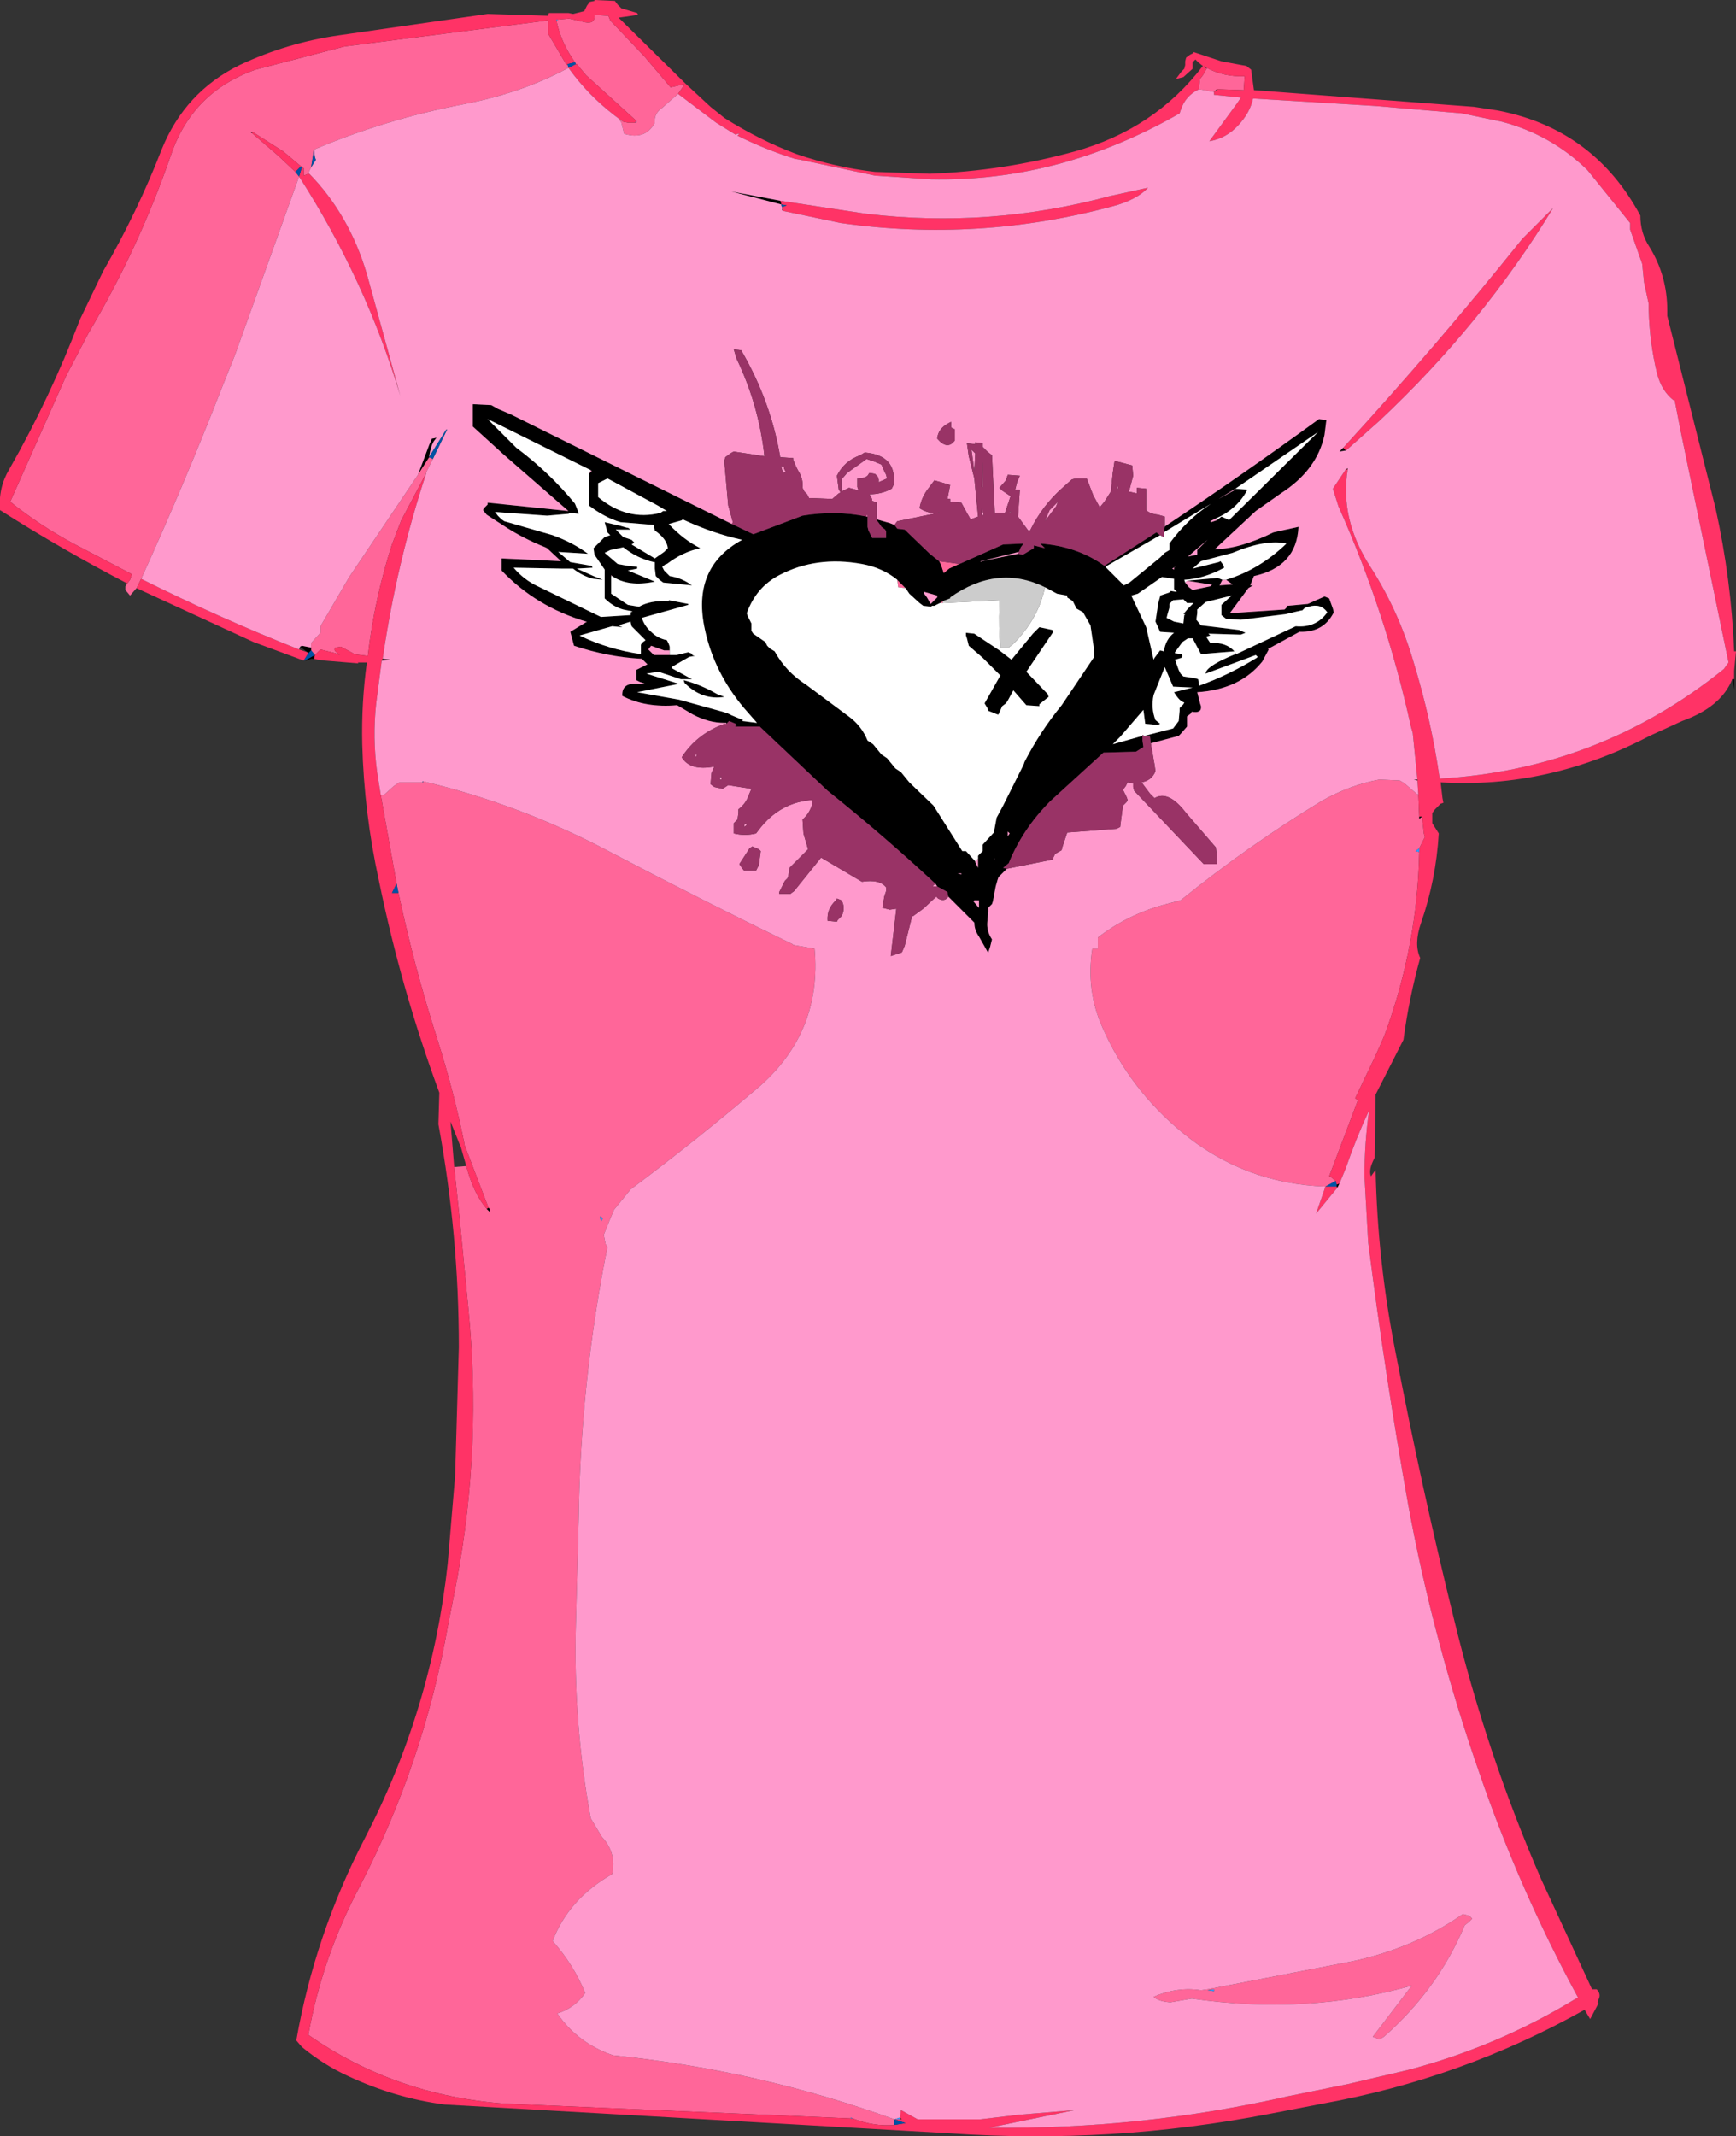 <?xml version="1.0" encoding="UTF-8" standalone="no"?>
<svg xmlns:xlink="http://www.w3.org/1999/xlink" height="114.95px" width="93.45px" xmlns="http://www.w3.org/2000/svg">
  <rect width="100%" height="100%" fill="#333333" stroke="none"/>
  <g transform="matrix(1.0, 0.0, 0.0, 1.0, 46.7, 57.5)">
    <path d="M-39.85 -26.1 L-39.7 -26.3 -39.6 -26.6 -42.75 -28.25 Q-44.6 -29.25 -46.15 -30.5 L-43.15 -37.25 -41.95 -39.55 Q-39.25 -44.1 -37.5 -49.15 -36.35 -52.55 -32.95 -53.75 L-28.15 -55.0 -17.2 -56.4 -17.2 -56.25 -17.2 -55.9 -17.2 -55.7 -16.2 -54.0 -16.15 -54.05 -16.1 -53.85 Q-18.6 -52.5 -21.7 -51.9 -25.9 -51.1 -29.8 -49.45 L-29.95 -48.5 -30.05 -48.3 -30.1 -48.15 -30.35 -48.05 -30.35 -48.15 -30.35 -48.3 -30.35 -48.45 -30.45 -48.5 -30.5 -48.55 -31.45 -49.35 -33.1 -50.4 -33.2 -50.4 -33.15 -50.35 -31.7 -49.1 -30.8 -48.25 -30.6 -48.0 -34.05 -38.4 -34.75 -36.65 Q-36.8 -31.4 -39.1 -26.35 L-39.3 -25.95 -39.35 -25.85 -39.7 -25.45 -39.95 -25.75 -39.95 -25.95 -39.85 -26.1 M-23.4 -32.8 L-23.75 -32.1 -23.75 -32.05 -25.1 -29.5 -25.6 -28.2 Q-26.55 -25.25 -26.9 -22.2 L-27.65 -22.3 -27.7 -22.35 -28.35 -22.7 -28.65 -22.65 -28.7 -22.55 -28.65 -22.45 -28.4 -22.25 -28.65 -22.35 -29.45 -22.55 -29.75 -22.25 -29.95 -22.5 -29.95 -22.65 -29.95 -22.7 -29.95 -22.9 -29.45 -23.45 -29.45 -23.65 -29.45 -23.8 -27.9 -26.45 -24.2 -31.95 -24.2 -32.0 -24.15 -32.05 -23.6 -32.9 -23.4 -32.8 M-26.2 -14.7 L-26.0 -14.75 -25.5 -15.2 -25.2 -15.4 -23.95 -15.4 -23.9 -15.45 Q-18.65 -14.2 -13.85 -11.65 -8.9 -9.05 -4.05 -6.7 L-4.0 -6.65 -2.85 -6.45 Q-2.45 -2.0 -5.8 0.95 -9.2 3.85 -12.75 6.5 L-13.65 7.6 -13.9 8.2 -14.2 8.95 -14.1 9.45 -14.0 9.6 Q-15.45 16.8 -15.55 24.25 L-15.7 29.85 Q-15.85 35.2 -14.9 40.35 L-14.3 41.35 Q-13.5 42.2 -13.75 43.35 -16.1 44.7 -16.95 46.95 -15.8 48.25 -15.2 49.75 -15.75 50.55 -16.7 50.85 -15.6 52.45 -13.7 53.1 -5.85 53.9 1.45 56.55 L1.45 56.85 Q0.35 56.95 -0.8 56.5 L-0.9 56.45 -0.9 56.5 -19.55 55.7 Q-25.45 55.25 -30.1 52.0 -29.35 47.8 -27.3 43.95 -23.9 37.35 -22.6 30.05 L-22.1 27.5 Q-20.75 20.25 -21.5 12.8 L-21.95 8.15 -22.25 5.3 -21.6 5.25 Q-21.2 6.75 -20.5 7.55 L-20.45 7.6 -20.35 7.7 -20.35 7.55 -20.4 7.5 -21.7 4.1 -21.7 4.05 Q-22.25 1.3 -23.15 -1.55 -24.4 -5.45 -25.25 -9.45 L-25.35 -9.95 -26.2 -14.7 M24.65 6.35 Q20.3 6.2 16.95 3.45 14.1 1.1 12.65 -2.2 11.75 -4.2 12.1 -6.45 L12.4 -6.45 12.4 -6.9 12.4 -7.05 Q13.95 -8.25 15.9 -8.8 L16.85 -9.05 Q20.5 -12.0 24.45 -14.4 25.95 -15.25 27.55 -15.55 L28.65 -15.5 28.9 -15.35 29.6 -14.75 29.65 -14.75 29.7 -13.55 29.7 -13.4 29.7 -13.45 29.85 -13.55 29.95 -12.65 30.0 -12.45 29.7 -11.85 29.5 -11.7 29.7 -11.65 Q29.6 -6.6 27.85 -1.85 L27.75 -1.6 27.35 -0.7 26.25 1.6 26.4 1.7 24.85 5.8 24.9 5.8 25.2 6.05 24.65 6.35 M18.65 -52.55 L17.85 -52.7 17.85 -52.9 17.9 -53.25 18.05 -53.45 18.25 -53.8 18.25 -53.85 Q19.2 -53.35 20.3 -53.4 L20.25 -52.65 18.8 -52.7 18.65 -52.55 M-10.2 -52.45 L-11.05 -51.7 Q-11.5 -51.4 -11.45 -50.9 -11.95 -49.95 -13.1 -50.3 L-13.2 -50.7 -13.25 -50.9 -13.35 -51.05 -13.15 -50.95 -12.9 -50.9 -12.5 -50.9 -12.45 -50.9 -12.45 -51.0 -15.15 -53.45 -15.65 -54.05 -15.7 -54.05 -15.75 -54.15 Q-16.5 -55.2 -16.75 -56.4 L-16.65 -56.45 -16.1 -56.5 -16.05 -56.5 -15.2 -56.3 Q-14.65 -56.2 -14.7 -56.7 L-13.95 -56.65 -13.85 -56.4 -12.0 -54.45 -10.6 -52.8 -9.95 -52.95 -9.85 -52.95 -10.2 -52.45 M4.95 -27.15 L4.4 -26.9 4.1 -26.65 3.95 -27.1 3.85 -27.3 4.95 -27.15 M4.05 -25.05 L3.9 -25.05 4.05 -25.15 4.05 -25.05 M2.05 -25.85 L1.65 -25.9 1.6 -26.3 2.05 -25.85 M-14.4 7.95 L-14.35 8.25 -14.25 8.05 -14.4 7.95 M32.55 45.75 L32.4 45.9 32.15 46.1 Q30.7 49.55 27.8 52.1 L27.55 52.25 27.2 52.1 29.3 49.35 Q23.7 50.95 17.45 50.05 L16.3 50.25 Q15.65 50.2 15.4 49.95 16.7 49.4 17.95 49.6 L18.3 49.55 26.05 48.05 Q29.4 47.35 32.05 45.5 L32.4 45.6 32.55 45.75 M18.3 49.6 L18.65 49.65 18.65 49.55 18.3 49.6" fill="#ff6699" fill-rule="evenodd" stroke="none"/>
    <path d="M-17.2 -56.4 L-28.15 -55.0 -32.95 -53.75 Q-36.35 -52.55 -37.5 -49.15 -39.25 -44.1 -41.95 -39.55 L-43.15 -37.25 -46.15 -30.5 Q-44.6 -29.25 -42.75 -28.25 L-39.6 -26.6 -39.7 -26.3 -39.85 -26.1 Q-43.4 -27.95 -46.7 -30.05 -46.8 -31.25 -46.2 -32.25 -44.0 -36.1 -42.4 -40.3 L-41.15 -42.9 Q-39.3 -46.1 -38.0 -49.45 -36.75 -52.55 -33.8 -54.0 -31.25 -55.2 -28.45 -55.6 L-20.45 -56.75 -17.2 -56.65 -17.15 -56.8 -16.1 -56.8 -15.85 -56.75 -15.25 -56.9 -15.2 -57.0 -15.1 -57.2 -14.95 -57.4 -14.7 -57.45 -14.7 -57.5 -13.6 -57.45 -13.45 -57.25 -13.25 -57.05 -12.4 -56.8 -12.35 -56.7 -13.4 -56.55 -9.8 -53.0 -8.45 -51.75 -7.7 -51.15 Q-5.8 -49.95 -3.8 -49.2 -1.75 -48.5 0.4 -48.25 L3.35 -48.15 Q7.35 -48.3 11.15 -49.35 15.45 -50.55 18.05 -53.95 L17.8 -54.15 17.65 -54.3 17.5 -54.15 17.5 -54.0 17.5 -53.8 17.0 -53.35 16.6 -53.25 16.9 -53.65 17.05 -53.8 17.1 -54.0 17.1 -54.2 17.15 -54.4 17.35 -54.55 17.55 -54.65 17.55 -54.7 19.05 -54.2 20.4 -53.95 20.65 -53.75 20.8 -52.65 32.65 -51.75 33.95 -51.55 Q39.1 -50.55 41.6 -45.9 41.6 -44.95 42.1 -44.2 43.05 -42.65 43.05 -40.8 L43.05 -40.5 45.65 -30.15 Q46.5 -26.3 46.65 -22.45 L46.75 -22.45 46.65 -21.4 46.65 -20.95 46.55 -20.95 Q45.95 -19.45 43.85 -18.7 L42.1 -17.9 Q36.65 -15.05 30.85 -15.4 L30.95 -14.55 31.0 -14.3 30.85 -14.25 30.7 -14.1 30.55 -13.95 30.4 -13.75 30.4 -13.2 30.75 -12.65 Q30.6 -10.15 29.8 -7.85 29.4 -6.7 29.75 -5.95 29.15 -3.8 28.85 -1.55 L27.35 1.4 27.3 4.8 Q26.95 5.45 27.1 5.8 L27.35 5.45 Q27.45 10.3 28.4 15.15 29.8 22.45 31.55 29.55 33.3 36.8 36.25 43.6 L39.0 49.55 39.1 49.55 39.25 49.55 Q39.5 49.8 39.35 50.1 L39.3 50.25 39.35 50.3 38.9 51.15 38.6 50.65 Q32.0 54.35 24.5 55.7 L21.65 56.25 Q13.15 57.9 4.45 57.3 L-22.75 55.75 Q-25.45 55.4 -28.0 54.2 -29.3 53.6 -30.45 52.65 L-30.75 52.3 Q-29.75 46.6 -27.05 41.4 -23.45 34.45 -22.6 26.65 L-22.2 21.9 -22.0 15.0 Q-22.0 8.95 -23.1 3.0 L-23.05 1.3 Q-25.1 -4.25 -26.3 -10.1 -27.1 -13.75 -27.2 -17.45 -27.25 -19.7 -26.95 -21.85 L-27.45 -21.85 -27.4 -21.8 -29.2 -21.95 -29.6 -22.0 -29.8 -22.05 -29.75 -22.25 -29.45 -22.55 -28.65 -22.35 -28.4 -22.25 -28.65 -22.45 -28.7 -22.55 -28.65 -22.65 -28.35 -22.7 -27.7 -22.35 -27.65 -22.3 -26.9 -22.2 Q-26.55 -25.25 -25.6 -28.2 L-25.1 -29.5 -23.75 -32.05 Q-25.35 -27.2 -26.1 -22.05 L-26.15 -21.95 -26.45 -19.65 Q-26.65 -17.8 -26.4 -15.95 L-26.2 -14.7 -25.35 -9.95 -25.6 -9.45 -25.25 -9.45 Q-24.4 -5.45 -23.15 -1.55 -22.25 1.3 -21.7 4.05 L-21.7 4.1 -20.4 7.5 -20.5 7.55 Q-21.2 6.75 -21.6 5.25 L-21.9 4.2 -21.95 4.1 -22.45 2.85 -22.25 5.3 -21.95 8.15 -21.5 12.8 Q-20.75 20.25 -22.1 27.5 L-22.6 30.05 Q-23.9 37.35 -27.3 43.95 -29.35 47.8 -30.1 52.0 -25.45 55.25 -19.55 55.7 L-0.9 56.5 -0.8 56.5 Q0.35 56.95 1.45 56.85 L2.05 56.75 1.45 56.55 1.75 56.55 1.85 56.55 1.75 56.45 1.8 56.05 2.7 56.55 6.05 56.55 8.15 56.3 11.15 56.05 6.55 57.0 Q14.75 57.1 22.65 55.3 L25.85 54.65 29.05 53.9 Q33.85 52.65 38.05 50.1 L38.25 50.0 Q35.1 44.2 32.95 37.95 30.45 30.8 29.1 23.45 27.85 16.45 26.95 9.35 L26.75 5.8 Q26.75 4.0 27.0 2.25 26.3 3.75 25.75 5.35 L25.4 6.2 25.25 6.25 25.2 6.05 24.9 5.8 24.85 5.8 26.4 1.7 26.25 1.6 27.35 -0.7 27.75 -1.6 27.85 -1.85 Q29.6 -6.6 29.7 -11.65 L29.7 -11.85 30.0 -12.45 29.95 -12.65 29.85 -13.55 29.7 -13.55 29.65 -14.75 29.6 -15.5 29.6 -15.55 29.35 -18.05 29.25 -18.4 Q27.9 -24.55 25.35 -30.25 L25.05 -31.2 25.75 -32.25 25.85 -32.25 Q25.4 -29.55 27.1 -26.95 28.6 -24.6 29.4 -21.85 30.35 -18.75 30.8 -15.6 39.4 -16.1 46.1 -21.5 L46.35 -21.85 43.75 -34.4 43.45 -35.95 43.4 -36.0 43.4 -35.95 Q42.75 -36.45 42.5 -37.4 42.1 -39.05 42.05 -40.8 L42.05 -41.15 41.8 -42.3 41.7 -43.3 41.05 -45.15 41.05 -45.5 38.75 -48.35 Q36.8 -50.25 34.15 -50.95 L32.0 -51.4 27.3 -51.8 20.75 -52.2 Q20.6 -51.45 19.95 -50.75 19.3 -50.05 18.4 -49.9 L19.9 -51.95 20.1 -52.25 18.65 -52.4 18.65 -52.55 18.8 -52.65 18.8 -52.7 20.25 -52.65 20.3 -53.4 Q19.2 -53.35 18.25 -53.85 L18.1 -53.95 18.25 -53.8 18.05 -53.45 17.9 -53.25 17.85 -52.9 17.85 -52.7 Q17.1 -52.35 16.85 -51.55 L16.8 -51.4 Q10.35 -47.7 3.4 -47.85 L0.4 -48.05 -3.6 -48.9 -3.9 -48.95 Q-5.5 -49.45 -7.0 -50.2 L-6.9 -50.3 -6.95 -50.3 -7.0 -50.3 -7.1 -50.25 -8.15 -50.9 -10.2 -52.45 -9.85 -52.95 -9.95 -52.95 -10.6 -52.8 -12.0 -54.45 -13.85 -56.4 -13.95 -56.65 -14.7 -56.7 Q-14.65 -56.2 -15.2 -56.3 L-16.05 -56.5 -16.1 -56.5 -16.65 -56.45 -16.75 -56.45 -16.75 -56.4 Q-16.5 -55.2 -15.75 -54.15 L-16.15 -54.05 -16.2 -54.0 -17.2 -55.7 -17.2 -55.9 -17.2 -56.25 -17.2 -56.4 M-39.35 -25.85 L-39.3 -25.95 -39.1 -26.35 Q-34.9 -24.25 -30.6 -22.55 L-30.15 -22.4 -30.1 -22.35 -30.35 -21.95 -33.05 -22.95 -39.35 -25.85 M-30.8 -48.25 L-31.7 -49.1 -33.15 -50.35 -33.1 -50.4 -31.45 -49.35 -30.5 -48.55 -30.8 -48.25 M-30.45 -48.5 L-30.35 -48.45 -30.35 -48.3 -30.35 -48.15 -30.35 -48.05 -30.1 -48.15 -30.05 -48.15 Q-27.9 -45.95 -26.95 -42.75 L-25.15 -36.2 Q-27.0 -42.4 -30.6 -48.0 L-30.45 -48.5 M25.3 6.4 L24.15 7.8 24.65 6.35 25.25 6.35 25.3 6.4 M-13.15 -50.95 L-13.3 -51.05 Q-14.75 -52.1 -15.8 -53.45 L-16.1 -53.85 -15.7 -54.05 -15.65 -54.05 -15.15 -53.45 -12.45 -51.0 -12.5 -50.9 -12.9 -50.9 -13.15 -50.95 M25.6 -33.4 Q30.6 -38.85 35.25 -44.65 L36.9 -46.3 Q33.1 -40.05 27.55 -34.85 L25.75 -33.25 25.6 -33.4 M0.4 -48.05 L0.4 -48.25 0.4 -48.05 M-4.6 -46.35 L-4.35 -46.45 -4.65 -46.5 -4.65 -46.55 -4.7 -46.7 -0.1 -46.0 Q6.55 -45.2 13.05 -46.95 L15.1 -47.4 Q14.5 -46.75 13.2 -46.4 5.95 -44.45 -1.45 -45.5 L-4.55 -46.15 -4.6 -46.25 -4.6 -46.35" fill="#ff3366" fill-rule="evenodd" stroke="none"/>
    <path d="M-33.15 -50.35 L-33.2 -50.4 -33.1 -50.4 -33.15 -50.35 M46.65 -20.95 L46.65 -20.4 46.55 -20.95 46.65 -20.95 M-29.8 -22.05 L-29.95 -22.05 -30.2 -21.95 -30.3 -21.95 -29.75 -22.25 -29.8 -22.05 M-30.1 -48.15 L-30.05 -48.15 -30.1 -48.15 M-7.6 -18.55 L-7.6 -18.6 -7.7 -18.6 Q-8.55 -18.6 -9.4 -19.05 L-10.25 -19.55 Q-11.95 -19.4 -13.2 -20.05 -13.25 -20.8 -12.3 -20.7 L-11.95 -20.7 -12.25 -20.8 -12.45 -20.9 -12.45 -21.25 -12.45 -21.45 -11.85 -21.75 -11.95 -21.85 -12.15 -22.05 -12.2 -22.05 Q-14.0 -22.15 -15.8 -22.75 L-16.0 -23.5 -15.1 -24.05 -15.15 -24.05 Q-17.85 -24.85 -19.7 -26.8 L-19.7 -27.0 -19.7 -27.2 -19.7 -27.3 -19.7 -27.45 -16.5 -27.3 -17.25 -28.0 -17.35 -28.05 Q-18.6 -28.55 -19.65 -29.25 L-20.5 -29.8 -20.7 -30.05 -20.65 -30.15 -20.45 -30.35 -20.45 -30.45 -16.1 -30.0 -19.6 -33.05 -21.25 -34.55 -21.25 -34.95 -21.25 -35.5 -21.25 -35.75 -20.25 -35.7 -19.9 -35.5 -19.2 -35.2 -7.3 -29.3 -6.15 -28.75 -5.75 -28.9 -3.5 -29.75 Q-1.7 -30.05 -0.05 -29.7 L0.0 -29.7 0.0 -29.15 0.05 -28.95 0.25 -28.55 1.0 -28.55 1.0 -28.7 1.0 -28.9 0.95 -29.0 0.75 -29.15 0.65 -29.3 0.5 -29.5 0.5 -29.55 1.2 -29.35 1.45 -29.25 1.6 -29.05 2.0 -29.0 3.35 -27.7 3.85 -27.3 3.95 -27.1 4.1 -26.65 4.4 -26.9 4.95 -27.15 7.3 -28.2 8.4 -28.25 8.25 -28.05 8.15 -27.8 6.1 -27.3 6.1 -27.25 6.15 -27.3 8.1 -27.7 8.35 -27.65 8.45 -27.7 8.95 -28.0 8.95 -28.15 9.55 -28.0 9.4 -28.15 9.3 -28.25 Q11.3 -28.1 12.75 -27.05 L15.55 -28.85 15.75 -28.7 12.8 -27.0 13.8 -26.0 14.1 -26.15 15.75 -27.5 16.0 -27.75 16.25 -27.9 16.25 -28.05 16.25 -28.25 Q17.2 -29.55 18.5 -30.4 L15.95 -28.85 16.0 -29.15 16.05 -29.2 Q20.25 -32.0 24.3 -34.95 L24.7 -34.9 24.6 -34.1 Q24.2 -32.2 22.25 -30.95 L20.9 -30.0 18.7 -27.95 Q20.0 -27.95 21.85 -28.85 L23.2 -29.15 Q23.1 -27.0 20.8 -26.5 L20.6 -26.0 20.75 -26.0 20.5 -25.85 19.5 -24.5 22.45 -24.7 22.55 -24.8 22.6 -24.9 23.7 -25.0 24.6 -25.4 24.85 -25.3 25.05 -24.75 25.1 -24.55 Q24.55 -23.45 23.25 -23.5 L21.6 -22.6 21.55 -22.55 21.6 -22.55 21.25 -21.9 Q20.05 -20.4 17.75 -20.25 L17.9 -19.65 17.95 -19.5 Q18.0 -19.1 17.45 -19.2 L17.4 -19.1 17.2 -18.95 17.2 -18.55 17.2 -18.4 16.85 -18.0 16.75 -17.9 15.25 -17.5 15.2 -17.9 14.9 -17.9 16.45 -18.3 16.75 -18.7 16.8 -19.25 16.8 -19.4 17.0 -19.6 17.05 -19.7 Q16.8 -19.75 16.5 -20.25 L17.5 -20.5 16.45 -20.55 16.0 -21.6 15.4 -20.1 Q15.25 -19.4 15.5 -18.75 L15.75 -18.55 15.65 -18.5 15.5 -18.5 14.95 -18.55 14.85 -19.3 13.6 -17.85 13.2 -17.45 14.8 -17.9 14.8 -17.65 14.85 -17.3 14.45 -17.05 12.7 -17.0 9.85 -14.4 Q8.35 -12.9 7.6 -11.05 L7.3 -10.8 7.5 -10.75 7.45 -10.7 7.25 -10.5 7.05 -10.3 7.0 -10.15 6.9 -9.8 6.75 -9.0 6.7 -8.85 6.5 -8.65 6.5 -8.45 6.45 -7.9 Q6.4 -7.4 6.7 -6.95 L6.65 -6.75 6.6 -6.55 6.55 -6.4 6.5 -6.25 6.45 -6.3 6.0 -7.1 Q5.75 -7.45 5.75 -7.85 L4.35 -9.25 4.3 -9.5 3.75 -9.8 3.65 -9.95 Q0.85 -12.55 -2.15 -14.95 L-5.8 -18.4 -5.95 -18.4 -7.15 -18.4 -7.05 -18.45 -7.1 -18.55 -7.45 -18.7 -7.6 -18.55 M-24.2 -31.95 L-23.6 -33.55 -23.45 -33.9 -23.4 -33.9 -23.2 -33.95 -23.35 -33.75 -23.45 -33.55 -23.55 -33.2 -23.6 -32.9 -24.15 -32.05 -24.2 -32.0 -24.2 -31.95 M-26.1 -22.05 L-25.7 -22.0 -26.1 -21.95 -26.15 -21.95 -26.1 -22.05 M25.4 6.2 L25.3 6.4 25.25 6.35 25.25 6.25 25.4 6.2 M29.6 -15.5 L29.4 -15.55 29.6 -15.55 29.6 -15.5 M25.75 -32.25 L25.85 -32.3 25.85 -32.25 25.75 -32.25 M-14.9 -32.2 L-20.45 -34.95 -18.9 -33.4 Q-17.15 -32.1 -15.75 -30.4 L-15.55 -29.9 -15.55 -29.85 -16.0 -29.9 -16.1 -29.85 -17.25 -29.75 -20.05 -29.95 -19.9 -29.75 -19.7 -29.55 -19.55 -29.45 -16.95 -28.7 Q-15.85 -28.3 -15.05 -27.7 L-16.65 -27.8 -16.0 -27.25 -14.85 -27.05 -14.8 -26.95 -15.65 -26.9 -14.75 -26.5 -14.25 -26.3 -14.75 -26.35 Q-15.35 -26.5 -15.85 -26.9 L-16.4 -26.9 -19.05 -26.95 Q-18.5 -26.3 -17.75 -25.95 L-14.35 -24.3 -12.75 -24.4 -12.75 -24.55 -12.65 -24.6 -13.15 -24.7 Q-13.7 -24.85 -14.15 -25.3 L-14.15 -25.7 -14.15 -26.3 -14.15 -26.65 -14.15 -26.85 -14.7 -27.65 -14.75 -28.0 -14.15 -28.6 -13.85 -28.7 -14.0 -28.85 -14.15 -29.4 -13.3 -29.2 -12.95 -29.1 -12.9 -29.1 -12.75 -29.0 -13.0 -29.0 -13.55 -29.0 -13.15 -28.6 -12.7 -28.45 -12.55 -28.3 -12.7 -28.2 -11.45 -27.45 -10.95 -27.8 -10.75 -28.0 Q-10.8 -28.5 -11.45 -28.95 L-11.5 -29.15 -11.5 -29.25 -13.3 -29.4 Q-14.15 -29.65 -15.0 -30.3 L-15.0 -31.05 -15.0 -32.0 -14.85 -32.15 -14.9 -32.2 M-30.55 -22.7 L-30.45 -22.75 -29.95 -22.65 -29.95 -22.5 -30.1 -22.35 -30.15 -22.4 -30.55 -22.7 M-20.4 7.5 L-20.35 7.55 -20.35 7.7 -20.45 7.6 -20.5 7.55 -20.4 7.5 M25.75 -33.25 L25.7 -33.25 25.4 -33.2 25.55 -33.35 25.6 -33.4 25.75 -33.25 M0.4 -48.05 L0.4 -48.25 0.4 -48.05 M-4.6 -46.25 L-4.55 -46.15 -4.6 -46.2 -4.6 -46.25 M-4.7 -46.7 L-4.65 -46.55 -4.65 -46.5 -7.35 -47.2 -4.7 -46.7 M-4.85 -46.25 L-4.9 -46.25 -4.85 -46.25 M19.8 -31.2 L18.9 -30.65 19.8 -31.15 19.8 -31.2 20.45 -31.15 Q19.9 -30.1 18.75 -29.6 L18.45 -29.45 18.5 -29.4 18.8 -29.5 19.05 -29.7 19.4 -29.55 19.45 -29.5 24.25 -34.25 19.8 -31.2 M5.95 -11.3 L5.95 -11.45 6.2 -11.7 6.2 -11.9 6.2 -12.0 6.2 -12.05 6.8 -12.7 6.95 -13.5 7.3 -14.15 8.4 -16.35 8.45 -16.5 Q9.3 -18.15 10.45 -19.55 L12.2 -22.15 12.2 -22.5 12.0 -23.85 11.6 -24.55 11.25 -24.75 11.15 -24.95 11.05 -25.15 10.75 -25.35 10.75 -25.45 10.2 -25.55 9.55 -25.9 Q7.0 -27.15 4.45 -25.35 L4.45 -25.3 4.05 -25.15 3.9 -25.05 3.6 -24.9 3.45 -24.9 3.45 -24.85 3.0 -24.9 2.8 -25.05 2.25 -25.55 2.05 -25.85 1.6 -26.3 Q0.8 -26.95 -0.3 -27.15 -2.75 -27.6 -4.75 -26.55 -6.0 -25.9 -6.5 -24.5 L-6.45 -24.35 -6.25 -23.95 -6.25 -23.75 -6.25 -23.55 -6.15 -23.4 -5.5 -22.95 -5.4 -22.75 -5.25 -22.6 -5.0 -22.45 Q-4.4 -21.35 -3.3 -20.65 L-0.95 -18.9 Q-0.3 -18.4 0.0 -17.65 L0.3 -17.45 0.75 -16.9 1.05 -16.7 1.5 -16.15 1.8 -15.95 2.25 -15.4 3.55 -14.15 5.1 -11.7 5.3 -11.7 5.8 -11.15 5.8 -11.1 5.95 -10.8 5.95 -11.3 M14.2 -25.45 L15.0 -23.75 15.4 -22.0 15.45 -22.1 15.75 -22.5 15.95 -22.45 Q16.05 -23.1 16.5 -23.45 L15.75 -23.5 15.5 -24.05 15.65 -25.05 15.75 -25.4 15.75 -25.45 16.2 -25.6 16.3 -25.65 16.3 -25.7 16.65 -25.65 16.5 -25.8 16.5 -26.35 15.85 -26.45 14.55 -25.55 14.2 -25.45 M19.3 -26.3 Q21.1 -26.85 22.55 -28.25 21.45 -28.5 19.65 -27.75 L17.95 -27.3 17.5 -26.9 18.9 -27.25 19.0 -27.3 19.15 -27.1 19.2 -26.95 Q18.1 -26.35 17.05 -26.3 L17.1 -26.15 17.3 -25.9 17.5 -25.75 18.45 -25.95 18.55 -26.05 18.45 -26.05 17.2 -26.25 18.85 -26.4 19.1 -26.3 18.95 -26.0 19.65 -26.05 19.3 -26.3 M17.75 -27.9 L18.3 -28.45 17.25 -27.55 17.75 -27.65 17.75 -27.9 M16.5 -26.85 L16.5 -26.95 16.65 -27.05 16.4 -26.9 16.5 -26.85 M17.0 -25.25 L16.45 -25.2 16.25 -25.0 16.25 -24.8 16.15 -24.45 16.1 -24.25 16.5 -24.05 17.0 -23.95 17.05 -24.4 17.1 -24.45 17.0 -24.45 17.25 -24.75 17.55 -25.05 17.2 -25.05 17.0 -25.25 M19.85 -22.3 L23.05 -23.8 Q24.15 -23.7 24.75 -24.55 24.4 -25.05 23.75 -24.85 L23.55 -24.8 23.4 -24.65 23.35 -24.65 22.5 -24.45 20.1 -24.15 19.3 -24.2 19.05 -24.4 19.05 -24.55 19.05 -24.95 19.6 -25.45 18.2 -25.1 17.75 -24.7 17.75 -24.5 17.7 -24.15 17.95 -23.85 20.0 -23.6 20.1 -23.55 20.35 -23.45 20.1 -23.35 20.0 -23.35 18.35 -23.4 18.45 -23.3 18.25 -23.25 18.25 -23.2 18.45 -22.9 Q19.3 -22.95 19.75 -22.45 L17.95 -22.3 17.5 -23.15 17.25 -23.15 16.95 -22.95 16.55 -22.4 16.55 -22.35 16.9 -22.3 16.95 -22.2 16.9 -22.1 16.55 -22.0 16.75 -21.45 16.85 -21.25 16.95 -21.15 17.0 -21.1 17.65 -21.0 17.8 -20.95 17.85 -20.6 Q19.4 -21.15 20.95 -22.1 L21.0 -22.15 20.9 -22.25 18.2 -21.25 Q18.2 -21.6 19.45 -22.15 L19.8 -22.3 19.85 -22.3 M3.2 -25.35 L3.4 -25.0 3.75 -25.35 3.75 -25.45 3.05 -25.65 3.05 -25.55 3.2 -25.35 M9.95 -23.6 L10.0 -23.5 8.55 -21.35 9.7 -20.15 9.75 -20.0 9.25 -19.6 9.25 -19.5 8.55 -19.55 7.85 -20.35 7.55 -19.8 7.45 -19.65 7.25 -19.5 7.05 -19.05 7.0 -19.05 6.5 -19.25 6.45 -19.4 6.3 -19.65 7.15 -21.15 6.2 -22.1 5.45 -22.75 5.35 -23.15 5.3 -23.3 5.3 -23.4 5.3 -23.45 5.75 -23.4 7.1 -22.5 7.75 -22.0 8.9 -23.4 9.25 -23.75 9.95 -23.6 M7.55 -12.75 L7.55 -12.5 7.65 -12.65 7.55 -12.75 M-14.0 -31.75 L-14.5 -31.5 -14.5 -31.15 -14.5 -30.75 Q-12.95 -29.45 -11.15 -29.9 L-11.0 -30.0 -10.8 -30.0 -11.3 -30.3 -13.9 -31.7 -14.0 -31.75 M-10.65 -22.25 L-10.3 -22.25 -9.65 -22.4 -9.4 -22.3 -9.45 -22.25 -9.3 -22.2 -9.6 -22.15 -10.55 -21.6 -10.55 -21.55 -10.0 -21.25 -9.45 -20.95 -9.9 -20.95 -10.05 -20.95 -11.25 -21.35 -11.9 -21.25 -10.15 -20.7 -12.4 -20.25 -10.15 -19.85 -7.8 -19.2 -7.5 -19.1 -7.3 -19.0 -6.7 -18.75 -6.75 -18.7 -5.95 -18.6 -6.65 -19.4 Q-8.25 -21.3 -8.75 -23.6 -9.5 -26.95 -6.75 -28.45 -8.35 -28.8 -9.95 -29.55 L-10.0 -29.5 -10.7 -29.3 Q-9.9 -28.45 -9.0 -28.0 -9.95 -27.8 -10.8 -27.15 L-10.85 -27.15 -11.05 -27.0 -10.95 -26.8 -10.65 -26.5 Q-10.0 -26.4 -9.45 -26.0 L-11.0 -26.15 -11.2 -26.3 -11.25 -26.35 -11.4 -26.5 -11.45 -26.9 -11.45 -27.25 -11.5 -27.25 Q-12.4 -27.45 -13.15 -28.05 L-13.85 -27.9 -14.15 -27.75 -13.45 -27.15 -12.9 -27.05 -12.4 -27.0 -12.4 -26.9 -12.9 -26.8 -12.05 -26.45 -11.45 -26.2 Q-12.9 -25.9 -13.75 -26.5 L-13.8 -26.55 -13.8 -26.5 -13.8 -26.15 -13.8 -25.75 -13.8 -25.55 -12.9 -24.95 -12.3 -24.85 Q-11.7 -25.2 -10.7 -25.15 L-10.7 -25.2 -9.65 -25.0 -9.65 -24.95 -12.15 -24.25 Q-12.0 -23.8 -11.65 -23.5 -11.3 -23.15 -10.8 -23.05 L-10.7 -22.85 -10.65 -22.7 -10.65 -22.5 -10.95 -22.5 -11.65 -22.75 -11.8 -22.55 -11.5 -22.25 -10.65 -22.25 M-12.2 -22.45 L-12.2 -22.8 -12.15 -22.9 -11.95 -23.05 -12.15 -23.25 -12.7 -23.8 -12.75 -24.0 -12.75 -24.05 -13.4 -23.85 -13.2 -23.75 -13.75 -23.8 -15.5 -23.3 Q-13.95 -22.55 -12.2 -22.3 L-12.2 -22.45 M-9.9 -20.9 Q-8.95 -20.65 -8.1 -20.15 L-7.7 -20.0 Q-8.9 -19.8 -9.85 -20.75 L-9.9 -20.9 M6.8 -11.25 L6.85 -11.3 6.8 -11.3 6.8 -11.25 M6.0 -8.75 L6.0 -9.05 5.75 -9.05 5.7 -9.0 5.95 -8.7 6.0 -8.65 6.0 -8.75 M4.85 -10.5 L5.05 -10.45 5.05 -10.5 4.85 -10.5 M29.85 -13.55 L29.7 -13.45 29.7 -13.4 29.7 -13.55 29.85 -13.55 M24.85 5.8 L24.9 5.8 24.85 5.8" fill="#000000" fill-rule="evenodd" stroke="none"/>
    <path d="M-39.1 -26.35 Q-36.8 -31.4 -34.75 -36.65 L-34.05 -38.4 -30.6 -48.0 Q-27.0 -42.4 -25.15 -36.2 L-26.95 -42.75 Q-27.9 -45.95 -30.05 -48.15 L-30.1 -48.15 -30.05 -48.3 -29.95 -48.5 -29.7 -48.9 -29.75 -49.05 -29.8 -49.45 Q-25.9 -51.1 -21.7 -51.9 -18.6 -52.5 -16.1 -53.85 L-15.8 -53.45 Q-14.75 -52.1 -13.3 -51.05 L-13.15 -50.95 -13.35 -51.05 -13.25 -50.9 -13.2 -50.7 -13.1 -50.3 Q-11.95 -49.95 -11.45 -50.9 -11.5 -51.4 -11.05 -51.7 L-10.2 -52.45 -8.15 -50.9 -7.1 -50.25 -7.0 -50.3 -6.95 -50.3 -6.9 -50.3 -7.0 -50.2 Q-5.5 -49.45 -3.9 -48.95 L-3.6 -48.9 0.4 -48.05 3.4 -47.85 Q10.35 -47.7 16.8 -51.4 L16.85 -51.55 Q17.1 -52.35 17.85 -52.7 L18.65 -52.55 18.65 -52.4 20.1 -52.25 19.9 -51.95 18.4 -49.9 Q19.3 -50.05 19.95 -50.75 20.6 -51.45 20.75 -52.2 L27.3 -51.8 32.0 -51.4 34.15 -50.95 Q36.8 -50.25 38.75 -48.35 L41.05 -45.5 41.05 -45.15 41.7 -43.3 41.8 -42.3 42.05 -41.15 42.05 -40.8 Q42.1 -39.05 42.5 -37.4 42.75 -36.45 43.4 -35.95 L43.4 -36.0 43.45 -35.95 43.75 -34.4 46.35 -21.85 46.1 -21.5 Q39.4 -16.1 30.8 -15.6 30.35 -18.75 29.4 -21.85 28.6 -24.6 27.1 -26.95 25.4 -29.55 25.85 -32.25 L25.85 -32.3 25.75 -32.25 25.05 -31.2 25.35 -30.25 Q27.9 -24.55 29.25 -18.4 L29.35 -18.05 29.6 -15.55 29.4 -15.55 29.6 -15.5 29.65 -14.75 29.6 -14.75 28.9 -15.35 28.65 -15.5 27.55 -15.55 Q25.95 -15.25 24.45 -14.4 20.5 -12.0 16.85 -9.05 L15.9 -8.8 Q13.95 -8.25 12.4 -7.05 L12.4 -6.9 12.4 -6.45 12.1 -6.45 Q11.75 -4.2 12.65 -2.2 14.1 1.1 16.95 3.45 20.3 6.2 24.65 6.35 L24.15 7.8 25.3 6.4 25.4 6.2 25.75 5.35 Q26.3 3.75 27.0 2.25 26.75 4.0 26.75 5.8 L26.95 9.35 Q27.85 16.45 29.1 23.45 30.45 30.8 32.95 37.95 35.1 44.2 38.25 50.0 L38.05 50.1 Q33.85 52.65 29.05 53.9 L25.85 54.65 22.65 55.3 Q14.75 57.1 6.55 57.0 L11.15 56.05 8.15 56.3 6.05 56.55 2.7 56.55 1.8 56.05 1.75 56.45 1.45 56.55 Q-5.85 53.9 -13.7 53.1 -15.6 52.45 -16.7 50.85 -15.75 50.55 -15.2 49.75 -15.8 48.25 -16.95 46.95 -16.1 44.7 -13.75 43.35 -13.5 42.2 -14.3 41.35 L-14.9 40.35 Q-15.85 35.2 -15.7 29.85 L-15.55 24.25 Q-15.45 16.8 -14.0 9.6 L-14.1 9.45 -14.2 8.95 -13.9 8.2 -13.65 7.6 -12.75 6.5 Q-9.2 3.85 -5.8 0.95 -2.45 -2.0 -2.85 -6.45 L-4.0 -6.65 -4.05 -6.7 Q-8.9 -9.05 -13.85 -11.65 -18.65 -14.2 -23.9 -15.45 L-23.95 -15.45 -23.95 -15.4 -25.2 -15.4 -25.5 -15.2 -26.0 -14.75 -26.2 -14.7 -26.4 -15.95 Q-26.65 -17.8 -26.45 -19.65 L-26.15 -21.95 -26.1 -21.95 -25.7 -22.0 -26.1 -22.05 Q-25.35 -27.2 -23.75 -32.05 L-23.75 -32.1 -23.4 -32.8 -22.65 -34.35 -22.65 -34.4 -22.7 -34.35 -23.45 -33.15 -23.6 -32.9 -23.55 -33.2 -23.45 -33.55 -23.35 -33.75 -23.2 -33.95 -23.4 -33.9 -23.45 -33.9 -23.6 -33.55 -24.2 -31.95 -27.9 -26.45 -29.45 -23.8 -29.45 -23.65 -29.45 -23.45 -29.95 -22.9 -29.95 -22.7 -29.95 -22.65 -30.45 -22.75 -30.55 -22.7 -30.6 -22.55 Q-34.9 -24.25 -39.1 -26.35 M-7.3 -29.3 L-19.2 -35.2 -19.9 -35.5 -20.25 -35.7 -21.25 -35.75 -21.25 -35.5 -21.25 -34.95 -21.25 -34.55 -19.6 -33.05 -16.1 -30.0 -20.45 -30.45 -20.45 -30.35 -20.65 -30.15 -20.7 -30.05 -20.5 -29.8 -19.65 -29.25 Q-18.6 -28.55 -17.35 -28.05 L-17.25 -28.0 -16.5 -27.3 -19.7 -27.45 -19.7 -27.3 -19.7 -27.2 -19.7 -27.0 -19.7 -26.8 Q-17.85 -24.85 -15.15 -24.05 L-15.1 -24.05 -16.0 -23.5 -15.8 -22.75 Q-14.0 -22.15 -12.2 -22.05 L-12.15 -22.05 -11.95 -21.85 -11.85 -21.75 -12.45 -21.45 -12.45 -21.25 -12.45 -20.9 -12.25 -20.8 -11.95 -20.7 -12.3 -20.7 Q-13.25 -20.8 -13.2 -20.05 -11.95 -19.4 -10.25 -19.55 L-9.4 -19.05 Q-8.55 -18.6 -7.7 -18.6 L-7.6 -18.6 -7.6 -18.55 -7.7 -18.55 Q-9.2 -18.0 -10.0 -16.75 -9.55 -16.0 -8.25 -16.25 L-8.4 -15.9 -8.45 -15.3 -8.25 -15.15 -7.8 -15.05 -7.65 -15.15 -7.5 -15.25 -6.25 -15.05 -6.4 -14.7 Q-6.55 -14.25 -6.95 -13.95 L-6.95 -13.75 -7.0 -13.4 -7.2 -13.2 -7.2 -12.8 -7.2 -12.65 Q-6.6 -12.5 -6.0 -12.65 L-5.85 -12.85 Q-4.7 -14.35 -2.95 -14.45 L-3.0 -14.15 Q-3.15 -13.7 -3.5 -13.4 L-3.45 -12.65 -3.2 -11.8 -4.2 -10.8 -4.25 -10.45 -4.3 -10.25 -4.45 -10.1 -4.75 -9.5 -4.75 -9.4 -4.15 -9.4 -3.95 -9.55 -2.5 -11.35 -0.3 -10.05 Q0.65 -10.2 1.0 -9.75 L1.0 -9.55 0.9 -9.25 0.8 -8.65 1.2 -8.55 1.55 -8.6 1.25 -6.05 1.85 -6.25 2.0 -6.6 2.4 -8.2 2.45 -8.2 3.0 -8.6 3.7 -9.25 3.8 -9.15 Q4.15 -8.95 4.35 -9.25 L5.75 -7.85 Q5.75 -7.45 6.0 -7.1 L6.45 -6.3 6.5 -6.25 6.55 -6.4 6.6 -6.55 6.65 -6.75 6.7 -6.95 Q6.4 -7.4 6.45 -7.9 L6.5 -8.45 6.5 -8.65 6.7 -8.85 6.75 -9.0 6.9 -9.8 7.0 -10.15 7.05 -10.3 7.25 -10.5 7.45 -10.7 7.5 -10.75 10.0 -11.25 10.0 -11.35 10.1 -11.55 10.45 -11.75 10.5 -11.95 10.75 -12.7 13.4 -12.9 13.6 -13.0 13.65 -13.4 13.75 -14.15 13.95 -14.35 14.0 -14.45 13.95 -14.6 13.75 -15.0 13.9 -15.2 14.0 -15.4 14.3 -15.35 14.3 -15.15 14.35 -14.95 18.1 -11.0 18.8 -11.0 18.8 -11.5 18.75 -11.9 17.15 -13.75 Q16.2 -15.0 15.45 -14.55 L15.2 -14.8 14.75 -15.4 Q15.3 -15.5 15.5 -16.0 L15.45 -16.35 15.25 -17.5 16.75 -17.9 16.85 -18.0 17.2 -18.4 17.2 -18.55 17.2 -18.95 17.4 -19.1 17.45 -19.2 Q18.0 -19.1 17.95 -19.5 L17.9 -19.65 17.75 -20.25 Q20.05 -20.4 21.25 -21.9 L21.6 -22.55 21.55 -22.55 21.6 -22.6 23.25 -23.5 Q24.55 -23.45 25.1 -24.55 L25.05 -24.75 24.85 -25.3 24.6 -25.4 23.7 -25.0 22.6 -24.9 22.55 -24.8 22.45 -24.7 19.5 -24.5 20.5 -25.85 20.75 -26.0 20.6 -26.0 20.8 -26.5 Q23.1 -27.0 23.2 -29.15 L21.85 -28.85 Q20.0 -27.95 18.7 -27.95 L20.9 -30.0 22.25 -30.95 Q24.2 -32.2 24.6 -34.1 L24.7 -34.9 24.3 -34.95 Q20.25 -32.0 16.05 -29.2 L16.0 -29.15 16.0 -29.3 16.0 -29.7 15.65 -29.8 Q15.2 -29.85 15.0 -30.05 L15.0 -30.8 15.0 -31.2 14.5 -31.25 14.5 -31.15 14.5 -30.95 14.05 -31.05 14.1 -31.15 14.3 -31.9 14.25 -32.45 13.7 -32.6 13.3 -32.7 13.2 -32.05 13.1 -31.05 12.75 -30.5 12.5 -30.2 12.15 -30.85 11.8 -31.75 11.2 -31.75 11.0 -31.7 10.55 -31.3 Q9.4 -30.3 8.75 -28.95 L8.65 -28.95 8.1 -29.7 8.2 -31.15 7.95 -31.15 8.05 -31.55 8.2 -31.9 7.55 -31.95 7.45 -31.65 7.1 -31.25 7.25 -31.1 7.7 -30.8 7.4 -29.9 6.85 -29.9 6.7 -33.0 6.45 -33.2 6.2 -33.45 6.2 -33.65 5.8 -33.7 5.8 -33.6 5.35 -33.65 5.45 -32.95 5.75 -31.75 5.95 -29.7 5.55 -29.55 5.35 -29.9 5.05 -30.45 4.5 -30.5 4.45 -30.45 4.45 -30.65 4.3 -30.65 4.45 -31.4 3.95 -31.55 3.6 -31.65 3.3 -31.25 Q2.9 -30.75 2.8 -30.15 3.2 -29.9 3.55 -29.9 L3.55 -29.85 1.6 -29.45 1.45 -29.25 1.2 -29.35 0.5 -29.55 0.5 -29.9 0.5 -30.05 0.5 -30.25 0.5 -30.45 0.25 -30.55 0.25 -30.6 0.2 -30.75 0.1 -30.9 Q0.75 -30.9 1.3 -31.2 L1.4 -31.4 Q1.6 -33.0 -0.15 -33.15 L-0.4 -33.0 Q-1.25 -32.7 -1.65 -31.9 L-1.55 -31.15 -1.45 -31.0 -1.55 -30.95 -1.9 -30.65 -3.15 -30.7 -3.25 -30.9 -3.4 -31.05 -3.5 -31.25 Q-3.45 -31.75 -3.75 -32.2 L-3.85 -32.4 -4.0 -32.75 -4.0 -32.85 -4.7 -32.9 Q-5.2 -35.9 -6.8 -38.65 L-7.2 -38.7 -7.05 -38.2 Q-5.85 -35.7 -5.55 -32.95 L-7.2 -33.2 -7.3 -33.15 -7.45 -33.05 -7.65 -32.9 -7.7 -32.75 -7.7 -32.55 -7.5 -30.3 -7.25 -29.4 -7.3 -29.3 M3.65 -9.95 L3.75 -9.8 3.5 -9.8 3.65 -9.95 M-15.0 -32.0 L-14.9 -32.2 -14.85 -32.15 -15.0 -32.0 M25.75 -33.25 L27.55 -34.85 Q33.1 -40.05 36.9 -46.3 L35.25 -44.65 Q30.6 -38.85 25.6 -33.4 L25.55 -33.35 25.4 -33.2 25.7 -33.25 25.75 -33.25 M-4.6 -46.35 L-4.6 -46.25 -4.6 -46.2 -4.55 -46.15 -1.45 -45.5 Q5.95 -44.45 13.2 -46.4 14.5 -46.75 15.1 -47.4 L13.05 -46.95 Q6.55 -45.2 -0.1 -46.0 L-4.7 -46.7 -7.35 -47.2 -4.65 -46.5 -4.6 -46.35 M-4.85 -46.25 L-4.9 -46.25 -4.85 -46.25 M19.8 -31.2 L19.8 -31.15 18.9 -30.65 19.8 -31.2 M18.8 -29.5 L18.5 -29.4 18.45 -29.45 18.75 -29.6 18.8 -29.5 M13.45 -31.2 L13.45 -31.4 13.5 -31.2 13.45 -31.2 M8.1 -27.7 L6.15 -27.3 6.1 -27.25 6.1 -27.3 8.15 -27.8 8.1 -27.7 M5.8 -11.15 L5.95 -11.3 5.95 -10.8 5.8 -11.1 5.8 -11.15 M17.1 -26.15 L17.2 -26.25 18.45 -26.05 18.55 -26.05 18.45 -25.95 17.5 -25.75 17.3 -25.9 17.1 -26.15 M19.1 -26.3 L19.3 -26.3 19.65 -26.05 18.95 -26.0 19.1 -26.3 M16.5 -26.85 L16.4 -26.9 16.65 -27.05 16.5 -26.95 16.5 -26.85 M17.75 -27.9 L17.75 -27.65 17.25 -27.55 18.3 -28.45 17.75 -27.9 M19.75 -22.45 L19.85 -22.3 19.8 -22.3 19.75 -22.45 M3.85 -29.95 L3.85 -29.9 3.8 -29.9 3.85 -29.95 M1.0 -31.95 L1.05 -31.75 0.6 -31.55 0.6 -31.7 0.55 -31.85 0.4 -32.0 0.1 -32.05 0.0 -31.9 -0.15 -31.8 -0.55 -31.75 -0.55 -31.7 -0.55 -31.3 -0.5 -31.15 -0.45 -31.1 -1.0 -31.25 -1.4 -31.05 -1.4 -31.3 -1.4 -31.5 -1.4 -31.7 -1.1 -32.05 -0.05 -32.8 0.4 -32.65 0.75 -32.5 0.9 -32.15 1.0 -31.95 M5.6 -33.25 L5.6 -33.3 5.8 -33.1 5.75 -32.15 5.6 -33.25 M4.5 -34.8 L4.4 -34.75 Q3.8 -34.45 3.75 -33.9 4.3 -33.25 4.7 -33.8 L4.7 -34.0 4.7 -34.4 Q4.5 -34.45 4.5 -34.55 L4.5 -34.8 M10.25 -30.5 L10.15 -30.25 9.55 -29.45 9.65 -29.7 9.8 -30.05 10.25 -30.5 M6.2 -32.65 L6.2 -32.45 6.2 -31.25 6.15 -31.3 6.2 -32.65 M0.0 -29.7 L-0.05 -29.7 -0.05 -29.85 0.0 -29.7 M3.2 -25.35 L3.05 -25.55 3.05 -25.65 3.75 -25.45 3.75 -25.35 3.4 -25.0 3.2 -25.35 M6.25 -29.8 L6.15 -29.75 6.15 -30.15 6.25 -29.8 M7.7 -30.0 L7.7 -29.9 7.65 -29.9 7.7 -30.0 M7.55 -12.75 L7.65 -12.65 7.55 -12.5 7.55 -12.75 M-4.5 -32.4 L-4.5 -32.3 -4.4 -32.1 -4.55 -32.05 -4.65 -32.4 -4.5 -32.4 M-13.75 -26.5 L-13.8 -26.5 -13.8 -26.55 -13.75 -26.5 M-10.65 -22.5 L-10.65 -22.25 -11.5 -22.25 -11.8 -22.55 -11.65 -22.75 -10.95 -22.5 -10.65 -22.5 M-12.2 -22.3 L-12.2 -22.45 -12.2 -22.3 M-1.4 -9.05 L-1.65 -9.15 -1.7 -9.05 Q-2.2 -8.6 -2.15 -7.95 L-1.65 -7.9 -1.6 -8.0 -1.4 -8.2 -1.35 -8.3 Q-1.2 -8.7 -1.4 -9.05 M-5.85 -11.8 L-6.2 -11.95 -6.35 -11.85 -6.9 -11.0 -6.8 -10.85 -6.65 -10.65 -6.0 -10.65 -5.85 -10.95 -5.75 -11.7 -5.85 -11.8 M-6.65 -13.0 L-6.6 -13.2 -6.5 -13.1 -6.65 -13.0 M-7.95 -15.55 L-7.9 -15.75 -7.85 -15.55 -7.95 -15.55 M-9.2 -16.95 L-9.2 -16.8 -9.3 -16.8 -9.2 -16.95 M4.85 -10.5 L5.05 -10.5 5.05 -10.45 4.85 -10.5 M6.0 -8.75 L6.0 -8.65 5.95 -8.7 5.7 -9.0 5.75 -9.05 6.0 -9.05 6.0 -8.75 M6.8 -11.25 L6.8 -11.3 6.85 -11.3 6.8 -11.25 M32.55 45.75 L32.4 45.6 32.05 45.5 Q29.4 47.35 26.05 48.05 L18.3 49.55 17.95 49.6 Q16.7 49.4 15.4 49.95 15.65 50.2 16.3 50.25 L17.45 50.05 Q23.7 50.95 29.3 49.35 L27.2 52.1 27.55 52.25 27.8 52.1 Q30.7 49.55 32.15 46.1 L32.4 45.9 32.55 45.75" fill="#ff99cc" fill-rule="evenodd" stroke="none"/>
    <path d="M-30.6 -48.0 L-30.8 -48.25 -30.5 -48.55 -30.45 -48.5 -30.6 -48.0 M-29.95 -48.5 L-29.8 -49.45 -29.75 -49.05 -29.7 -48.9 -29.95 -48.5 M-16.1 -53.85 L-16.15 -54.05 -15.75 -54.15 -15.7 -54.05 -16.1 -53.85 M-30.3 -21.95 L-30.35 -21.95 -30.1 -22.35 -29.95 -22.5 -29.75 -22.25 -30.3 -21.95 M-23.6 -32.9 L-23.45 -33.15 -22.7 -34.35 -22.65 -34.4 -22.65 -34.35 -23.4 -32.8 -23.6 -32.9 M-23.95 -15.4 L-23.95 -15.45 -23.9 -15.45 -23.95 -15.4 M-25.25 -9.45 L-25.6 -9.45 -25.35 -9.95 -25.25 -9.45 M1.45 56.85 L1.45 56.55 2.05 56.75 1.45 56.85 M-4.65 -46.55 L-4.65 -46.5 -4.35 -46.45 -4.6 -46.35 -4.65 -46.5 -4.65 -46.55 M25.2 6.05 L25.25 6.25 25.25 6.35 24.65 6.35 25.2 6.05" fill="#0052a4" fill-rule="evenodd" stroke="none"/>
    <path d="M-15.0 -32.0 L-15.0 -31.05 -15.0 -30.3 Q-14.15 -29.65 -13.3 -29.4 L-11.5 -29.25 -11.5 -29.15 -11.45 -28.95 Q-10.8 -28.5 -10.75 -28.0 L-10.95 -27.8 -11.45 -27.45 -12.7 -28.2 -12.55 -28.3 -12.7 -28.45 -13.15 -28.6 -13.55 -29.0 -13.0 -29.0 -12.75 -29.0 -12.9 -29.1 -12.95 -29.1 -13.3 -29.2 -14.15 -29.4 -14.0 -28.85 -13.85 -28.7 -14.15 -28.6 -14.75 -28.0 -14.7 -27.65 -14.15 -26.85 -14.15 -26.65 -14.15 -26.3 -14.15 -25.7 -14.15 -25.3 Q-13.7 -24.85 -13.15 -24.7 L-12.65 -24.6 -12.75 -24.55 -12.75 -24.4 -14.35 -24.3 -17.75 -25.95 Q-18.5 -26.3 -19.05 -26.95 L-16.4 -26.9 -15.85 -26.9 Q-15.35 -26.5 -14.75 -26.35 L-14.25 -26.3 -14.75 -26.5 -15.65 -26.9 -14.8 -26.95 -14.85 -27.05 -16.0 -27.25 -16.65 -27.8 -15.05 -27.7 Q-15.85 -28.3 -16.95 -28.7 L-19.55 -29.45 -19.7 -29.55 -19.9 -29.75 -20.05 -29.95 -17.25 -29.75 -16.1 -29.85 -16.0 -29.9 -15.55 -29.85 -15.55 -29.9 -15.75 -30.4 Q-17.15 -32.1 -18.9 -33.4 L-20.45 -34.95 -14.9 -32.2 -15.0 -32.0 M19.8 -31.2 L24.25 -34.25 19.45 -29.5 19.4 -29.55 19.05 -29.7 18.8 -29.5 18.75 -29.6 Q19.9 -30.1 20.45 -31.15 L19.8 -31.2 M15.95 -28.85 L18.5 -30.4 Q17.2 -29.55 16.25 -28.25 L16.25 -28.05 16.25 -27.9 16.0 -27.75 15.75 -27.5 14.1 -26.15 13.8 -26.0 12.8 -27.0 15.75 -28.7 15.95 -28.6 15.95 -28.65 15.95 -28.85 M9.55 -25.9 L10.2 -25.55 10.75 -25.45 10.75 -25.35 11.05 -25.15 11.15 -24.95 11.25 -24.75 11.6 -24.55 12.0 -23.85 12.2 -22.5 12.2 -22.15 10.45 -19.55 Q9.3 -18.15 8.45 -16.5 L8.4 -16.35 7.3 -14.15 6.95 -13.5 6.8 -12.7 6.2 -12.05 6.2 -12.0 6.2 -11.9 6.2 -11.7 5.95 -11.45 5.95 -11.3 5.8 -11.15 5.3 -11.7 5.1 -11.7 3.55 -14.15 2.25 -15.4 1.8 -15.95 1.5 -16.15 1.05 -16.7 0.75 -16.9 0.3 -17.45 0.0 -17.65 Q-0.3 -18.4 -0.95 -18.9 L-3.3 -20.65 Q-4.4 -21.35 -5.0 -22.45 L-5.25 -22.6 -5.4 -22.75 -5.5 -22.95 -6.15 -23.4 -6.25 -23.55 -6.25 -23.75 -6.25 -23.95 -6.45 -24.35 -6.5 -24.5 Q-6.0 -25.9 -4.75 -26.55 -2.75 -27.6 -0.3 -27.15 0.8 -26.95 1.6 -26.3 L1.65 -25.9 2.05 -25.85 2.25 -25.55 2.8 -25.05 3.0 -24.9 3.45 -24.85 3.45 -24.9 3.6 -24.9 3.9 -25.05 4.05 -25.05 7.1 -25.2 7.1 -24.9 Q7.05 -23.75 7.15 -22.65 L7.6 -22.65 7.85 -22.85 Q9.2 -24.2 9.55 -25.9 M17.1 -26.15 L17.05 -26.3 Q18.1 -26.35 19.2 -26.95 L19.15 -27.1 19.0 -27.3 18.9 -27.25 17.5 -26.9 17.95 -27.3 19.65 -27.75 Q21.45 -28.5 22.55 -28.25 21.1 -26.85 19.3 -26.3 L19.1 -26.3 18.85 -26.4 17.2 -26.25 17.1 -26.15 M14.2 -25.45 L14.55 -25.55 15.85 -26.45 16.5 -26.35 16.5 -25.8 16.65 -25.65 16.3 -25.7 16.3 -25.65 16.2 -25.6 15.75 -25.45 15.75 -25.4 15.65 -25.05 15.5 -24.05 15.75 -23.5 16.5 -23.45 Q16.05 -23.1 15.95 -22.45 L15.75 -22.5 15.45 -22.1 15.4 -22.0 15.0 -23.75 14.2 -25.45 M19.75 -22.45 Q19.3 -22.95 18.45 -22.9 L18.25 -23.2 18.25 -23.25 18.45 -23.3 18.35 -23.4 20.0 -23.35 20.1 -23.35 20.35 -23.45 20.1 -23.55 20.0 -23.6 17.95 -23.85 17.7 -24.15 17.75 -24.5 17.75 -24.7 18.2 -25.1 19.6 -25.45 19.05 -24.95 19.05 -24.55 19.05 -24.4 19.3 -24.2 20.1 -24.15 22.5 -24.45 23.35 -24.65 23.4 -24.65 23.55 -24.8 23.75 -24.85 Q24.4 -25.05 24.75 -24.55 24.15 -23.7 23.05 -23.8 L19.85 -22.3 19.75 -22.45 19.8 -22.3 19.45 -22.15 Q18.2 -21.6 18.2 -21.25 L20.9 -22.25 21.0 -22.15 20.95 -22.1 Q19.4 -21.15 17.85 -20.6 L17.8 -20.95 17.65 -21.0 17.0 -21.1 16.95 -21.15 16.85 -21.25 16.75 -21.45 16.55 -22.0 16.9 -22.1 16.95 -22.2 16.9 -22.3 16.55 -22.35 16.55 -22.4 16.95 -22.95 17.25 -23.15 17.5 -23.15 17.95 -22.3 19.75 -22.45 M17.0 -25.25 L17.2 -25.05 17.55 -25.05 17.25 -24.75 17.0 -24.45 17.1 -24.45 17.05 -24.4 17.0 -23.95 16.5 -24.05 16.1 -24.25 16.15 -24.45 16.25 -24.8 16.25 -25.0 16.45 -25.2 17.0 -25.25 M9.95 -23.6 L9.25 -23.75 8.9 -23.4 7.75 -22.0 7.1 -22.5 5.75 -23.4 5.3 -23.45 5.3 -23.4 5.3 -23.3 5.35 -23.15 5.45 -22.75 6.2 -22.1 7.15 -21.15 6.3 -19.65 6.45 -19.4 6.5 -19.25 7.0 -19.05 7.05 -19.05 7.25 -19.5 7.45 -19.65 7.55 -19.8 7.85 -20.35 8.55 -19.55 9.25 -19.5 9.25 -19.6 9.75 -20.0 9.7 -20.15 8.55 -21.35 10.0 -23.5 9.95 -23.6 M14.8 -17.9 L13.2 -17.45 13.6 -17.85 14.85 -19.3 14.95 -18.55 15.5 -18.5 15.65 -18.5 15.75 -18.55 15.5 -18.75 Q15.25 -19.4 15.4 -20.1 L16.0 -21.6 16.45 -20.55 17.5 -20.5 16.5 -20.25 Q16.8 -19.75 17.05 -19.7 L17.0 -19.6 16.8 -19.4 16.8 -19.25 16.75 -18.7 16.45 -18.3 14.9 -17.9 14.8 -17.95 14.8 -17.9 M-13.75 -26.5 Q-12.9 -25.9 -11.45 -26.2 L-12.05 -26.45 -12.9 -26.8 -12.4 -26.9 -12.4 -27.0 -12.9 -27.05 -13.45 -27.15 -14.15 -27.75 -13.85 -27.9 -13.15 -28.05 Q-12.4 -27.45 -11.5 -27.25 L-11.45 -27.25 -11.45 -26.9 -11.4 -26.5 -11.25 -26.35 -11.2 -26.3 -11.0 -26.15 -9.45 -26.0 Q-10.0 -26.4 -10.65 -26.5 L-10.95 -26.8 -11.05 -27.0 -10.85 -27.15 -10.8 -27.15 Q-9.95 -27.8 -9.0 -28.0 -9.9 -28.45 -10.7 -29.3 L-10.0 -29.5 -9.95 -29.55 Q-8.35 -28.8 -6.75 -28.45 -9.5 -26.95 -8.75 -23.6 -8.25 -21.3 -6.65 -19.4 L-5.95 -18.6 -6.75 -18.7 -6.7 -18.75 -7.3 -19.0 -7.5 -19.1 -7.8 -19.2 -10.15 -19.85 -12.4 -20.25 -10.15 -20.7 -11.9 -21.25 -11.25 -21.35 -10.05 -20.95 -9.9 -20.95 -9.45 -20.95 -10.0 -21.25 -10.55 -21.55 -10.55 -21.6 -9.6 -22.15 -9.3 -22.2 -9.45 -22.25 -9.4 -22.3 -9.65 -22.4 -10.3 -22.25 -10.65 -22.25 -10.65 -22.5 -10.65 -22.7 -10.7 -22.85 -10.8 -23.05 Q-11.3 -23.15 -11.65 -23.5 -12.0 -23.8 -12.15 -24.25 L-9.65 -24.95 -9.65 -25.0 -10.7 -25.2 -10.7 -25.15 Q-11.7 -25.2 -12.3 -24.85 L-12.9 -24.95 -13.8 -25.55 -13.8 -25.75 -13.8 -26.15 -13.8 -26.5 -13.75 -26.5 M-14.0 -31.75 L-13.9 -31.7 -11.3 -30.3 -10.8 -30.0 -11.0 -30.0 -11.15 -29.9 Q-12.95 -29.45 -14.5 -30.75 L-14.5 -31.15 -14.5 -31.5 -14.0 -31.75 M-12.2 -22.3 Q-13.95 -22.55 -15.5 -23.3 L-13.75 -23.8 -13.2 -23.75 -13.4 -23.85 -12.75 -24.05 -12.75 -24.0 -12.7 -23.8 -12.15 -23.25 -11.95 -23.05 -12.15 -22.9 -12.2 -22.8 -12.2 -22.45 -12.2 -22.3 M-9.9 -20.9 L-9.85 -20.75 Q-8.9 -19.8 -7.7 -20.0 L-8.1 -20.15 Q-8.95 -20.65 -9.9 -20.9" fill="#ffffff" fill-rule="evenodd" stroke="none"/>
    <path d="M1.45 56.55 L1.75 56.45 1.75 56.55 1.45 56.55 M-0.9 56.5 L-0.9 56.45 -0.8 56.5 -0.9 56.5 M-16.75 -56.4 L-16.75 -56.45 -16.65 -56.45 -16.75 -56.4 M-12.45 -51.0 L-12.45 -50.9 -12.5 -50.9 -12.45 -51.0 M-14.4 7.95 L-14.25 8.05 -14.35 8.25 -14.4 7.95 M29.7 -11.65 L29.5 -11.7 29.7 -11.85 29.7 -11.65 M18.3 49.6 L18.65 49.55 18.65 49.65 18.3 49.6" fill="#3399ff" fill-rule="evenodd" stroke="none"/>
    <path d="M-7.3 -29.3 L-7.25 -29.4 -7.5 -30.3 -7.7 -32.55 -7.7 -32.75 -7.65 -32.9 -7.45 -33.05 -7.3 -33.15 -7.2 -33.2 -5.55 -32.95 Q-5.85 -35.7 -7.05 -38.2 L-7.2 -38.7 -6.8 -38.65 Q-5.2 -35.9 -4.7 -32.9 L-4.0 -32.85 -4.0 -32.75 -3.85 -32.4 -3.75 -32.2 Q-3.45 -31.75 -3.5 -31.25 L-3.4 -31.05 -3.25 -30.9 -3.15 -30.7 -1.9 -30.65 -1.55 -30.95 -1.45 -31.0 -1.55 -31.15 -1.65 -31.9 Q-1.25 -32.7 -0.4 -33.0 L-0.15 -33.15 Q1.6 -33.0 1.4 -31.4 L1.3 -31.2 Q0.75 -30.9 0.1 -30.9 L0.2 -30.75 0.25 -30.6 0.25 -30.55 0.5 -30.45 0.5 -30.25 0.5 -30.05 0.5 -29.9 0.5 -29.55 0.5 -29.5 0.65 -29.3 0.75 -29.15 0.95 -29.0 1.0 -28.9 1.0 -28.7 1.0 -28.55 0.25 -28.55 0.05 -28.95 0.0 -29.15 0.0 -29.7 -0.05 -29.85 -0.05 -29.7 Q-1.7 -30.05 -3.5 -29.75 L-5.75 -28.9 -6.15 -28.75 -7.3 -29.3 M1.45 -29.25 L1.6 -29.45 3.55 -29.85 3.55 -29.9 Q3.2 -29.9 2.8 -30.15 2.9 -30.75 3.3 -31.25 L3.6 -31.65 3.95 -31.55 4.45 -31.4 4.3 -30.65 4.45 -30.65 4.45 -30.45 4.5 -30.5 5.05 -30.45 5.35 -29.9 5.55 -29.55 5.95 -29.7 5.75 -31.75 5.45 -32.95 5.35 -33.65 5.8 -33.6 5.8 -33.7 6.2 -33.65 6.2 -33.45 6.45 -33.2 6.7 -33.0 6.85 -29.9 7.4 -29.9 7.7 -30.8 7.25 -31.1 7.1 -31.25 7.45 -31.65 7.55 -31.95 8.2 -31.9 8.05 -31.55 7.95 -31.15 8.2 -31.15 8.1 -29.7 8.65 -28.95 8.75 -28.95 Q9.4 -30.3 10.55 -31.3 L11.0 -31.7 11.2 -31.75 11.8 -31.75 12.15 -30.85 12.5 -30.2 12.75 -30.5 13.1 -31.05 13.2 -32.05 13.3 -32.7 13.7 -32.6 14.25 -32.45 14.3 -31.9 14.1 -31.15 14.05 -31.05 14.5 -30.95 14.5 -31.15 14.5 -31.25 15.0 -31.2 15.0 -30.8 15.0 -30.05 Q15.2 -29.85 15.65 -29.8 L16.0 -29.7 16.0 -29.3 16.0 -29.15 15.95 -28.85 15.95 -28.65 15.95 -28.6 15.75 -28.7 15.55 -28.85 12.75 -27.05 Q11.3 -28.1 9.3 -28.25 L9.4 -28.15 9.55 -28.0 8.95 -28.15 8.95 -28.0 8.45 -27.7 8.35 -27.65 8.1 -27.7 8.15 -27.8 8.25 -28.05 8.4 -28.25 7.3 -28.2 4.95 -27.15 3.85 -27.3 3.35 -27.7 2.0 -29.0 1.6 -29.05 1.45 -29.25 M15.25 -17.5 L15.45 -16.35 15.5 -16.0 Q15.3 -15.5 14.75 -15.4 L15.2 -14.8 15.45 -14.55 Q16.2 -15.0 17.15 -13.75 L18.75 -11.9 18.8 -11.5 18.8 -11.0 18.1 -11.0 14.35 -14.95 14.3 -15.15 14.3 -15.35 14.0 -15.4 13.9 -15.2 13.75 -15.0 13.95 -14.6 14.0 -14.45 13.95 -14.35 13.75 -14.15 13.65 -13.4 13.6 -13.0 13.4 -12.9 10.75 -12.7 10.5 -11.95 10.45 -11.75 10.1 -11.55 10.0 -11.35 10.0 -11.25 7.5 -10.75 7.3 -10.8 7.6 -11.05 Q8.35 -12.9 9.85 -14.4 L12.7 -17.0 14.45 -17.05 14.85 -17.3 14.8 -17.65 14.8 -17.9 14.8 -17.95 14.9 -17.9 15.2 -17.9 15.25 -17.5 M4.35 -9.25 Q4.15 -8.95 3.8 -9.15 L3.7 -9.25 3.0 -8.6 2.45 -8.2 2.4 -8.2 2.0 -6.6 1.85 -6.25 1.25 -6.05 1.55 -8.6 1.2 -8.55 0.8 -8.65 0.9 -9.25 1.0 -9.55 1.0 -9.75 Q0.65 -10.2 -0.3 -10.05 L-2.5 -11.35 -3.95 -9.55 -4.15 -9.4 -4.75 -9.4 -4.75 -9.5 -4.45 -10.1 -4.3 -10.25 -4.25 -10.45 -4.2 -10.8 -3.2 -11.8 -3.45 -12.65 -3.5 -13.4 Q-3.15 -13.7 -3.0 -14.15 L-2.95 -14.45 Q-4.7 -14.35 -5.85 -12.85 L-6.0 -12.65 Q-6.6 -12.5 -7.2 -12.65 L-7.2 -12.8 -7.2 -13.2 -7.0 -13.4 -6.95 -13.75 -6.95 -13.95 Q-6.55 -14.25 -6.4 -14.7 L-6.25 -15.05 -7.5 -15.25 -7.65 -15.15 -7.8 -15.05 -8.25 -15.15 -8.45 -15.3 -8.4 -15.9 -8.25 -16.25 Q-9.55 -16.0 -10.0 -16.75 -9.2 -18.0 -7.7 -18.55 L-7.6 -18.55 -7.45 -18.7 -7.1 -18.55 -7.05 -18.45 -7.15 -18.4 -5.95 -18.4 -5.8 -18.4 -2.15 -14.95 Q0.85 -12.55 3.65 -9.95 L3.5 -9.8 3.75 -9.8 4.3 -9.5 4.35 -9.25 M13.45 -31.2 L13.5 -31.2 13.45 -31.4 13.45 -31.2 M6.2 -32.65 L6.15 -31.3 6.2 -31.25 6.2 -32.45 6.2 -32.65 M10.25 -30.5 L9.8 -30.05 9.65 -29.7 9.55 -29.45 10.15 -30.25 10.25 -30.5 M4.5 -34.8 L4.5 -34.55 Q4.5 -34.45 4.7 -34.4 L4.7 -34.0 4.7 -33.8 Q4.3 -33.25 3.75 -33.9 3.8 -34.45 4.4 -34.75 L4.5 -34.8 M5.6 -33.25 L5.75 -32.15 5.8 -33.1 5.6 -33.3 5.6 -33.25 M1.0 -31.95 L0.9 -32.15 0.75 -32.5 0.4 -32.65 -0.05 -32.8 -1.1 -32.05 -1.4 -31.7 -1.4 -31.5 -1.4 -31.3 -1.4 -31.05 -1.0 -31.25 -0.45 -31.1 -0.5 -31.15 -0.55 -31.3 -0.55 -31.7 -0.55 -31.75 -0.15 -31.8 0.0 -31.9 0.1 -32.05 0.4 -32.0 0.55 -31.85 0.6 -31.7 0.6 -31.55 1.05 -31.75 1.0 -31.95 M3.85 -29.95 L3.8 -29.9 3.85 -29.9 3.85 -29.95 M7.7 -30.0 L7.65 -29.9 7.7 -29.9 7.7 -30.0 M6.25 -29.8 L6.15 -30.15 6.15 -29.75 6.25 -29.8 M-4.5 -32.4 L-4.65 -32.4 -4.55 -32.05 -4.4 -32.1 -4.5 -32.3 -4.5 -32.4 M-9.2 -16.95 L-9.3 -16.8 -9.2 -16.8 -9.2 -16.95 M-7.95 -15.55 L-7.85 -15.55 -7.9 -15.75 -7.95 -15.55 M-6.65 -13.0 L-6.5 -13.1 -6.6 -13.2 -6.65 -13.0 M-5.85 -11.8 L-5.75 -11.7 -5.85 -10.95 -6.0 -10.65 -6.65 -10.65 -6.8 -10.85 -6.9 -11.0 -6.35 -11.85 -6.2 -11.95 -5.85 -11.8 M-1.4 -9.05 Q-1.2 -8.7 -1.35 -8.3 L-1.4 -8.2 -1.6 -8.0 -1.65 -7.9 -2.15 -7.95 Q-2.2 -8.6 -1.7 -9.05 L-1.65 -9.15 -1.4 -9.05" fill="#993366" fill-rule="evenodd" stroke="none"/>
    <path d="M9.55 -25.9 Q9.2 -24.2 7.85 -22.85 L7.6 -22.65 7.15 -22.65 Q7.05 -23.75 7.1 -24.9 L7.1 -25.2 4.05 -25.05 4.05 -25.15 4.45 -25.3 4.45 -25.35 Q7.0 -27.15 9.55 -25.9" fill="#cccccc" fill-rule="evenodd" stroke="none"/>
  </g>
</svg>
